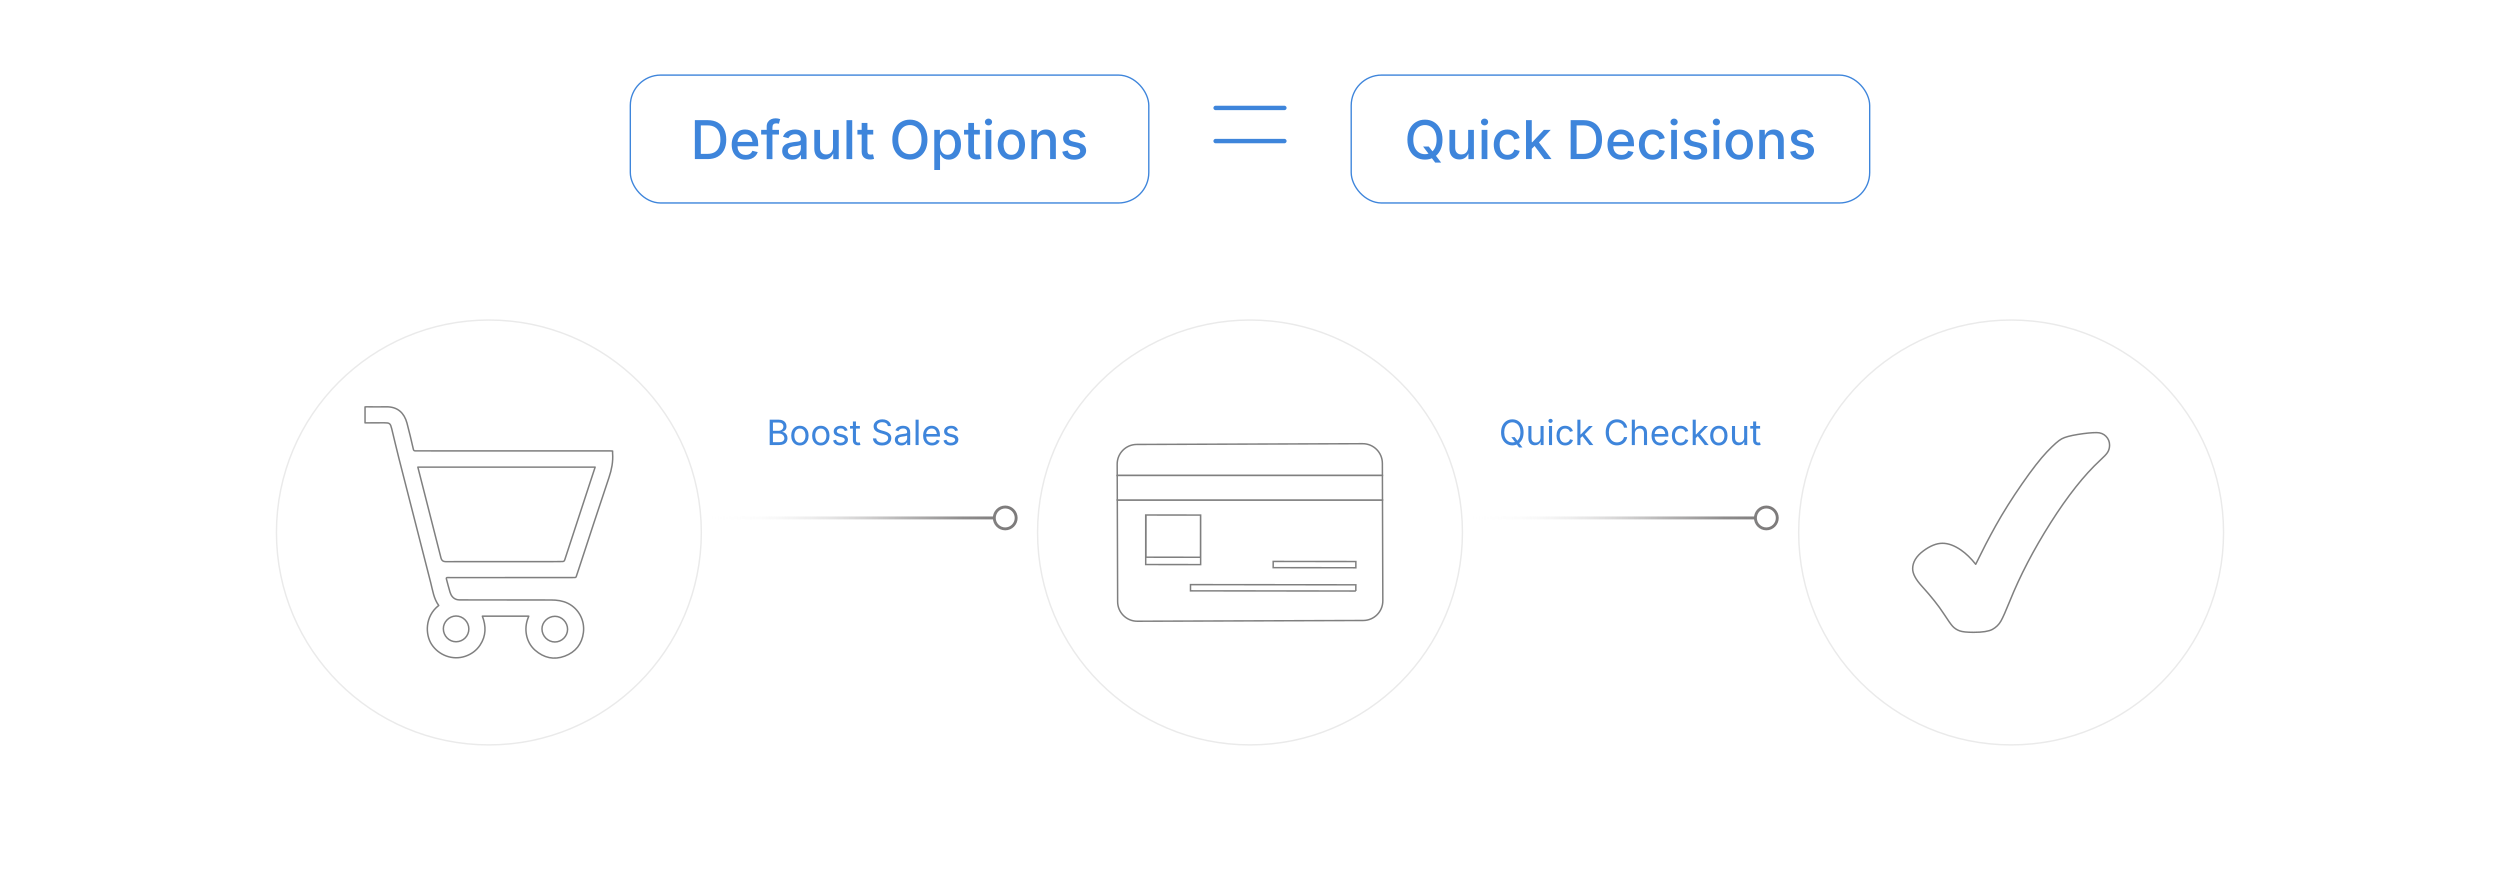 <?xml version="1.0" encoding="UTF-8"?><svg id="_02-Increases-Conversion-Rates" xmlns="http://www.w3.org/2000/svg" xmlns:xlink="http://www.w3.org/1999/xlink" viewBox="0 0 860 298.867"><defs><filter id="drop-shadow-1" filterUnits="userSpaceOnUse"><feOffset dx="0" dy="5"/><feGaussianBlur result="blur" stdDeviation="4"/><feFlood flood-color="#333" flood-opacity=".09"/><feComposite in2="blur" operator="in"/><feComposite in="SourceGraphic"/></filter><linearGradient id="linear-gradient" x1="240.824" y1="178.169" x2="346.302" y2="178.169" gradientUnits="userSpaceOnUse"><stop offset="0" stop-color="#fff" stop-opacity="0"/><stop offset=".197" stop-color="rgba(216,216,216,.295)" stop-opacity=".295"/><stop offset=".437" stop-color="rgba(177,175,175,.599)" stop-opacity=".599"/><stop offset=".658" stop-color="rgba(148,146,146,.819)" stop-opacity=".819"/><stop offset=".853" stop-color="rgba(131,129,129,.953)" stop-opacity=".953"/><stop offset="1" stop-color="#7d7b7b"/></linearGradient><linearGradient id="linear-gradient-2" x1="240.824" x2="346.302" xlink:href="#linear-gradient"/><linearGradient id="linear-gradient-3" x1="502.648" x2="608.126" xlink:href="#linear-gradient"/><linearGradient id="linear-gradient-4" x1="502.648" x2="608.126" xlink:href="#linear-gradient"/><filter id="drop-shadow-2" filterUnits="userSpaceOnUse"><feOffset dx="0" dy="5"/><feGaussianBlur result="blur-2" stdDeviation="4"/><feFlood flood-color="#333" flood-opacity=".09"/><feComposite in2="blur-2" operator="in"/><feComposite in="SourceGraphic"/></filter><filter id="drop-shadow-3" filterUnits="userSpaceOnUse"><feOffset dx="0" dy="5"/><feGaussianBlur result="blur-3" stdDeviation="4"/><feFlood flood-color="#333" flood-opacity=".09"/><feComposite in2="blur-3" operator="in"/><feComposite in="SourceGraphic"/></filter></defs><g filter="url(#drop-shadow-1)"><circle cx="168.176" cy="178.169" r="73.078" fill="#fff" stroke="#eaeaea" stroke-miterlimit="10" stroke-width=".503"/><path d="M210.733,150.153c0,.284-.016.529.002.771.216,2.886-.322,5.618-1.252,8.369-3.54,10.466-6.941,20.978-10.396,31.473-.275.835-.579,1.661-.835,2.502-.099.324-.27.41-.579.407-1.05-.008-2.101.006-3.151.006-13.027.005-26.055.01-39.082.014-.496 0-.993.004-1.489-.012-.364-.012-.484.125-.385.485.415,1.512.784,3.038,1.24,4.537.379,1.248,1.105,2.239,2.452,2.572.4.099.832.092,1.25.093,10.334.012,20.668.017,31.002.027,2.041.002,4.036.238,5.897,1.174,3.679,1.85,5.801,5.822,5.291,9.997-.491,4.02-2.739,6.767-6.432,8.148-3.718,1.39-7.155.6-10.177-2.028-3.196-2.779-3.919-7.457-2.41-11.153.063-.155.12-.313.219-.571h-15.962c1.305,3.414,1.327,6.772-.78,9.935-1.253,1.88-2.998,3.151-5.119,3.869-4.282,1.449-9.059-.296-11.55-4.086-2.195-3.34-2.394-9.648,2.441-13.403-1.708-2.3-2.06-5.103-2.747-7.767-3.689-14.295-7.332-28.601-10.972-42.908-.854-3.355-1.629-6.729-2.453-10.092-.461-1.882-.708-2.07-2.611-2.068-2.025.002-4.049.014-6.074.022-.149.001-.297 0-.498 0v-5.49c.22-.012.44-.034.659-.034,2.158.004,4.318.063,6.475.006,4.111-.109,6.345,2.126,7.289,5.581.811,2.969,1.483,5.976,2.185,8.974.103.438.254.599.708.598,5.195-.005,10.391.016,15.586.016,17.134 0,34.268-.005,51.402-.007.264-0.0.529.024.858.04ZM204.727,155.695h-60.989c.094.37.168.662.243.953,2.578,10.119,5.155,20.239,7.733,30.358q.307,1.203,1.573,1.203c12.321-.003,24.642-.005,36.963-.011,1.07-0,2.139-.037,3.209-.029.446.003.673-.148.82-.599,2.9-8.888,5.816-17.771,8.73-26.655.559-1.704,1.121-3.408,1.719-5.222ZM156.913,215.76c2.451-.027,4.388-1.995,4.369-4.439-.019-2.424-2.028-4.432-4.418-4.416-2.342.016-4.36,2.044-4.351,4.371.01,2.49,1.992,4.51,4.4,4.483ZM190.884,215.841c2.361.004,4.348-1.974,4.362-4.343.015-2.427-1.995-4.5-4.352-4.49-2.408.011-4.469,2.021-4.453,4.343.018,2.452,2.03,4.486,4.442,4.49Z" fill="none" stroke="#7f7f7f" stroke-linecap="round" stroke-linejoin="round" stroke-width=".517"/><circle cx="691.824" cy="178.169" r="73.078" fill="#fff" stroke="#eaeaea" stroke-miterlimit="10" stroke-width=".503"/><path d="M721.25,143.819c-1.702,0-3.863.208-6.424.621-2.663.431-4.497.927-5.604,1.52-1.105.591-2.773,2.067-5.101,4.511-2.251,2.368-5.139,6.082-8.58,11.044-3.429,4.943-6.455,9.754-8.993,14.298-2.273,4.069-4.593,8.536-6.908,13.301-1.624-2.058-3.331-3.709-5.089-4.916-2.235-1.533-4.37-2.309-6.351-2.309-2.022,0-4.233.883-6.573,2.628-2.436,1.817-3.672,3.883-3.672,6.136,0,1.696,1.054,3.679,3.222,6.064,3.16,3.463,5.707,6.676,7.573,9.555,1.388,2.139,2.343,3.491,2.917,4.125.647.718,1.471,1.26,2.451,1.617.941.339,2.503.505,4.777.505,3.121,0,5.247-.333,6.501-1.014,1.255-.687,2.244-1.66,2.943-2.896.632-1.116,1.621-3.342,3.022-6.803,3.484-8.681,8.22-17.768,14.077-27.004,5.841-9.21,11.564-16.432,17.002-21.457,1.334-1.212,2.146-2.074,2.556-2.715.462-.722.696-1.561.696-2.497,0-1.183-.415-2.207-1.233-3.045-.825-.843-1.904-1.27-3.209-1.27Z" fill="none" stroke="#7f7f7f" stroke-linecap="round" stroke-linejoin="round" stroke-width=".517"/><circle cx="430" cy="178.169" r="73.078" fill="#fff" stroke="#eaeaea" stroke-miterlimit="10" stroke-width=".503"/><rect x="390.498" y="154.445" width="82.705" height="47.649" fill="#fff" stroke="#7f7f7f" stroke-miterlimit="10" stroke-width=".517"/><rect x="449.685" y="173.026" width="1.907" height="25.321" transform="translate(264.467 636.126) rotate(-89.938)" fill="#fff" stroke="#7f7f7f" stroke-miterlimit="10" stroke-width=".517"/><rect x="395.053" y="168.721" width="17.039" height="18.896" transform="translate(224.953 581.543) rotate(-89.936)" fill="#fff" stroke="#7f7f7f" stroke-miterlimit="10" stroke-width=".517"/><rect x="437.018" y="167.481" width="1.906" height="50.64" transform="translate(244.697 630.563) rotate(-89.938)" fill="#fff" stroke="#7f7f7f" stroke-miterlimit="10" stroke-width=".517"/><path d="M384.351,166.999l.115,34.973c.012,3.73,3.048,6.746,6.779,6.734l77.711-.256c3.733-.011,6.746-3.047,6.733-6.778l-.113-34.673h-91.226ZM394.126,172.161l18.895.021-.002,17.039-18.897-.022.004-17.038ZM466.403,198.312l-56.875-.061.001-2.141,56.877.062-.003,2.141ZM466.413,190.307l-28.439-.031.002-2.142,28.439.031-.002,2.142Z" fill="#fff" stroke="#7f7f7f" stroke-miterlimit="10" stroke-width=".517"/><path d="M475.535,154.368c-.012-3.732-3.047-6.746-6.781-6.734l-77.71.256c-3.733.012-6.746,3.047-6.734,6.779l.013,3.896h91.226l-.014-4.197Z" fill="#fff" stroke="#7f7f7f" stroke-miterlimit="10" stroke-width=".517"/><polygon points="475.549 158.565 384.323 158.565 384.351 166.999 475.577 166.999 475.549 158.565" fill="#fff" stroke="#7f7f7f" stroke-miterlimit="10" stroke-width=".517"/></g><line x1="241.324" y1="178.169" x2="345.802" y2="178.169" fill="none" stroke="url(#linear-gradient)" stroke-linecap="round" stroke-linejoin="round"/><path d="M345.802,181.929c2.076,0,3.76-1.684,3.76-3.76s-1.684-3.76-3.76-3.76c-2.076,0-3.76,1.684-3.76,3.76s1.684,3.76,3.76,3.76Z" fill="#fff" stroke-width="0"/><path d="M345.802,182.429c-2.349,0-4.26-1.911-4.26-4.26s1.911-4.26,4.26-4.26c2.349,0,4.26,1.911,4.26,4.26s-1.911,4.26-4.26,4.26c-2.349,0,2.349,0,0,0ZM345.802,174.91c-1.798,0-3.26,1.462-3.26,3.26s1.462,3.26,3.26,3.26c1.798,0,3.26-1.462,3.26-3.26s-1.462-3.26-3.26-3.26c-1.798,0,1.798,0,0,0Z" fill="url(#linear-gradient-2)" stroke-width="0"/><line x1="503.148" y1="178.169" x2="607.626" y2="178.169" fill="none" stroke="url(#linear-gradient-3)" stroke-linecap="round" stroke-linejoin="round"/><circle cx="607.626" cy="178.169" r="3.76" fill="#fff" stroke-width="0"/><path d="M607.626,182.429c-2.349,0-4.26-1.911-4.26-4.26s1.911-4.26,4.26-4.26c2.349,0,4.26,1.911,4.26,4.26s-1.911,4.26-4.26,4.26c-2.349,0,2.349,0,0,0ZM607.626,174.91c-1.798,0-3.26,1.462-3.26,3.26s1.462,3.26,3.26,3.26,3.26-1.462,3.26-3.26-1.462-3.26-3.26-3.26,1.798,0,0,0Z" fill="url(#linear-gradient-4)" stroke-width="0"/><path d="M264.772,153.099v-8.73h3.094c.609,0,1.112.104,1.509.313s.691.488.885.838.29.737.29,1.163c0,.375-.066.685-.199.929s-.308.438-.524.583-.452.252-.706.322v.082c.273.016.546.109.817.281s.498.416.68.732.272.703.272,1.16c0,.438-.101.832-.302,1.184s-.517.63-.946.835-.988.308-1.676.308h-3.193ZM265.886,148.201h1.922c.312,0,.596-.062.85-.185s.455-.297.604-.521.223-.487.223-.788c0-.379-.132-.699-.396-.961s-.679-.393-1.245-.393h-1.957v2.848ZM265.886,152.115h2.051c.68,0,1.163-.131,1.45-.393s.431-.582.431-.961c0-.293-.074-.562-.223-.809s-.358-.443-.63-.592-.595-.223-.97-.223h-2.109v2.977Z" fill="#3e85db" stroke-width="0"/><path d="M275.161,153.24c-.594,0-1.114-.141-1.562-.422s-.796-.676-1.046-1.184-.375-1.098-.375-1.77c0-.684.125-1.28.375-1.79s.599-.905,1.046-1.187.968-.422,1.562-.422c.598,0,1.121.141,1.57.422s.799.677,1.049,1.187.375,1.106.375,1.79c0,.672-.125,1.262-.375,1.77s-.6.902-1.049,1.184-.973.422-1.57.422ZM275.161,152.297c.441,0,.805-.113,1.09-.34s.496-.524.633-.894.205-.769.205-1.198c0-.434-.068-.837-.205-1.21s-.348-.674-.633-.902-.648-.343-1.09-.343c-.438,0-.797.114-1.078.343s-.49.528-.627.899-.205.775-.205,1.213c0,.43.068.829.205,1.198s.346.667.627.894.641.34,1.078.34Z" fill="#3e85db" stroke-width="0"/><path d="M282.356,153.24c-.594,0-1.114-.141-1.562-.422s-.796-.676-1.046-1.184-.375-1.098-.375-1.77c0-.684.125-1.28.375-1.79s.599-.905,1.046-1.187.968-.422,1.562-.422c.598,0,1.121.141,1.57.422s.799.677,1.049,1.187.375,1.106.375,1.79c0,.672-.125,1.262-.375,1.77s-.6.902-1.049,1.184-.973.422-1.57.422ZM282.356,152.297c.441,0,.805-.113,1.09-.34s.496-.524.633-.894.205-.769.205-1.198c0-.434-.068-.837-.205-1.21s-.348-.674-.633-.902-.648-.343-1.09-.343c-.438,0-.797.114-1.078.343s-.49.528-.627.899-.205.775-.205,1.213c0,.43.068.829.205,1.198s.346.667.627.894.641.34,1.078.34Z" fill="#3e85db" stroke-width="0"/><path d="M289.112,153.24c-.449,0-.849-.065-1.198-.196s-.638-.325-.864-.583-.379-.574-.457-.949l1.002-.24c.094.359.271.623.53.791s.585.252.976.252c.457,0,.821-.098,1.093-.293s.407-.428.407-.697c0-.227-.079-.415-.237-.565s-.399-.263-.724-.337l-1.09-.258c-.594-.141-1.035-.358-1.324-.653s-.434-.673-.434-1.134c0-.375.105-.706.316-.993s.499-.512.864-.674.78-.243,1.245-.243c.449,0,.831.067,1.146.202s.57.32.768.557.345.509.442.817l-.955.246c-.09-.234-.239-.447-.448-.639s-.524-.287-.946-.287c-.391,0-.716.09-.976.27s-.39.406-.39.68c0,.242.088.437.264.583s.455.265.838.354l.99.234c.594.141,1.033.358,1.318.653s.428.667.428,1.116c0,.383-.108.724-.325,1.022s-.52.534-.908.706-.839.258-1.351.258Z" fill="#3e85db" stroke-width="0"/><path d="M295.798,146.548v.902h-3.387v-.902h3.387ZM293.396,144.99h1.055v6.41c0,.293.06.507.179.642s.317.202.595.202c.066,0,.151-.008.255-.023s.198-.031.284-.047l.217.891c-.109.039-.233.068-.372.088s-.276.029-.413.029c-.566,0-1.008-.149-1.324-.448s-.475-.716-.475-1.251v-6.492Z" fill="#3e85db" stroke-width="0"/><path d="M303.444,153.252c-.629,0-1.175-.102-1.638-.305s-.825-.487-1.087-.853-.41-.792-.445-1.28h1.143c.031.328.143.599.334.812s.437.371.735.475.618.155.958.155c.395,0,.749-.064,1.063-.193s.563-.311.747-.545.275-.506.275-.814c0-.281-.079-.51-.237-.686s-.368-.32-.63-.434-.549-.213-.861-.299l-1.055-.299c-.703-.199-1.25-.484-1.641-.855s-.586-.846-.586-1.424c0-.492.133-.923.398-1.292s.625-.655,1.078-.858.961-.305,1.523-.305c.574,0,1.082.102,1.523.305s.79.479,1.046.829.392.745.407,1.187h-1.09c-.051-.426-.254-.755-.609-.987s-.793-.349-1.312-.349c-.375,0-.704.062-.987.185s-.503.291-.659.504-.234.456-.234.729c0,.305.095.55.284.735s.414.33.674.434.495.185.706.243l.873.24c.234.062.493.148.776.258s.554.255.812.437.47.412.636.691.249.622.249,1.028c0,.477-.124.906-.372,1.289s-.608.686-1.081.908-1.045.334-1.717.334Z" fill="#3e85db" stroke-width="0"/><path d="M310.054,153.252c-.414,0-.79-.078-1.128-.234s-.606-.385-.806-.686-.299-.666-.299-1.096c0-.375.074-.68.223-.914s.347-.419.595-.554.522-.235.823-.302.604-.119.908-.158c.391-.051.709-.09.955-.117s.429-.074.548-.141.179-.18.179-.34v-.035c0-.273-.051-.505-.152-.694s-.254-.335-.457-.437-.457-.152-.762-.152c-.312,0-.58.049-.803.146s-.403.22-.542.366-.243.296-.313.448l-1.014-.334c.168-.398.395-.71.68-.935s.6-.384.943-.478.684-.141,1.02-.141c.219,0,.468.026.747.079s.549.157.809.313.475.388.645.694.255.716.255,1.228v4.318h-1.037v-.891h-.07c-.074.152-.193.31-.357.472s-.377.298-.639.407-.578.164-.949.164ZM310.235,152.32c.391,0,.721-.076.99-.229s.475-.351.615-.595.211-.499.211-.765v-.908c-.043.051-.137.097-.281.138s-.31.077-.495.108-.365.058-.539.079-.312.038-.413.05c-.254.031-.491.085-.712.161s-.397.188-.53.334-.199.345-.199.595c0,.227.059.416.176.568s.277.268.48.346.436.117.697.117Z" fill="#3e85db" stroke-width="0"/><path d="M316.013,144.369v8.73h-1.055v-8.73h1.055Z" fill="#3e85db" stroke-width="0"/><path d="M320.618,153.24c-.633,0-1.179-.141-1.638-.422s-.812-.674-1.061-1.178-.372-1.092-.372-1.764.121-1.264.363-1.775.585-.912,1.028-1.201.962-.434,1.556-.434c.348,0,.69.058,1.028.173s.645.301.92.557.495.593.659,1.011.246.93.246,1.535v.439h-5.086v-.891h4.518l-.492.328c0-.43-.067-.812-.202-1.146s-.335-.596-.601-.785-.596-.284-.99-.284-.732.097-1.014.29-.496.445-.645.756-.223.644-.223.999v.592c0,.484.084.896.252,1.233s.403.594.706.768.653.261,1.052.261c.258,0,.492-.037.703-.111s.393-.187.545-.337.27-.337.352-.56l1.02.281c-.102.328-.273.617-.516.867s-.542.445-.899.586-.761.211-1.21.211Z" fill="#3e85db" stroke-width="0"/><path d="M327.087,153.24c-.449,0-.849-.065-1.198-.196s-.638-.325-.864-.583-.379-.574-.457-.949l1.002-.24c.094.359.271.623.53.791s.585.252.976.252c.457,0,.821-.098,1.093-.293s.407-.428.407-.697c0-.227-.079-.415-.237-.565s-.399-.263-.724-.337l-1.09-.258c-.594-.141-1.035-.358-1.324-.653s-.434-.673-.434-1.134c0-.375.105-.706.316-.993s.499-.512.864-.674.78-.243,1.245-.243c.449,0,.831.067,1.146.202s.57.32.768.557.345.509.442.817l-.955.246c-.09-.234-.239-.447-.448-.639s-.524-.287-.946-.287c-.391,0-.716.09-.976.27s-.39.406-.39.68c0,.242.088.437.264.583s.455.265.838.354l.99.234c.594.141,1.033.358,1.318.653s.428.667.428,1.116c0,.383-.108.724-.325,1.022s-.52.534-.908.706-.839.258-1.351.258Z" fill="#3e85db" stroke-width="0"/><path d="M520.248,153.216c-.746,0-1.411-.181-1.995-.542s-1.044-.877-1.38-1.547-.504-1.466-.504-2.388c0-.926.168-1.724.504-2.394s.796-1.187,1.38-1.55,1.249-.545,1.995-.545,1.41.182,1.992.545,1.04.88,1.374,1.55.501,1.468.501,2.394c0,.922-.167,1.718-.501,2.388s-.792,1.186-1.374,1.547-1.246.542-1.992.542ZM520.248,152.185c.52,0,.989-.132,1.409-.396s.754-.652,1.002-1.166.372-1.142.372-1.884c0-.75-.124-1.382-.372-1.896s-.582-.902-1.002-1.166-.89-.396-1.409-.396c-.523,0-.996.133-1.418.398s-.757.655-1.005,1.169-.372,1.144-.372,1.89c0,.742.124,1.369.372,1.881s.583.9,1.005,1.166.895.398,1.418.398ZM519.885,150.369h1.16l.973,1.277.246.34,1.453,1.934h-1.16l-.949-1.277-.246-.328-1.477-1.945Z" fill="#3e85db" stroke-width="0"/><path d="M527.977,153.181c-.441,0-.829-.091-1.163-.272s-.594-.456-.779-.823-.278-.826-.278-1.377v-4.16h1.055v4.072c0,.504.133.898.398,1.184s.627.428,1.084.428c.312,0,.593-.068.841-.205s.444-.337.589-.601.217-.581.217-.952v-3.926h1.061v6.551h-1.02v-1.588h.141c-.203.613-.491,1.045-.864,1.295s-.8.375-1.28.375Z" fill="#3e85db" stroke-width="0"/><path d="M533.385,145.476c-.199,0-.371-.068-.516-.205s-.217-.301-.217-.492c0-.195.072-.36.217-.495s.316-.202.516-.202c.203,0,.377.067.521.202s.217.3.217.495c0,.191-.072.355-.217.492s-.318.205-.521.205ZM532.852,153.099v-6.551h1.055v6.551h-1.055Z" fill="#3e85db" stroke-width="0"/><path d="M538.424,153.24c-.594,0-1.114-.141-1.562-.422s-.796-.676-1.046-1.184-.375-1.098-.375-1.77c0-.684.125-1.28.375-1.79s.599-.905,1.046-1.187.968-.422,1.562-.422c.316,0,.615.041.896.123s.538.2.771.354.433.344.601.568.297.479.387.765l-1.014.287c-.047-.168-.119-.322-.217-.463s-.216-.263-.354-.366-.298-.184-.478-.24-.377-.085-.592-.085c-.438,0-.797.114-1.078.343s-.49.528-.627.899-.205.775-.205,1.213c0,.43.068.829.205,1.198s.346.667.627.894.641.34,1.078.34c.219,0,.42-.029.604-.088s.347-.142.489-.249.263-.235.36-.384.17-.311.217-.486l1.008.287c-.086.293-.214.554-.384.782s-.372.424-.606.586-.494.285-.779.369-.588.126-.908.126Z" fill="#3e85db" stroke-width="0"/><path d="M542.613,153.099v-8.73h1.055v8.73h-1.055ZM543.604,150.744v-1.307h.193l2.801-2.889h1.307l-3.029,3.111h-.117l-1.154,1.084ZM546.756,153.099l-2.508-3.205.75-.744,3.111,3.949h-1.354Z" fill="#3e85db" stroke-width="0"/><path d="M556.236,153.216c-.746,0-1.411-.181-1.995-.542s-1.043-.877-1.377-1.547-.501-1.466-.501-2.388c0-.926.167-1.724.501-2.394s.793-1.187,1.377-1.55,1.249-.545,1.995-.545c.441,0,.858.064,1.251.193s.745.317,1.058.565.573.549.782.902.353.755.431,1.204h-1.113c-.062-.301-.169-.564-.319-.791s-.334-.418-.551-.574-.456-.273-.718-.352-.535-.117-.82-.117c-.523,0-.996.133-1.418.398s-.756.655-1.002,1.169-.369,1.144-.369,1.89c0,.742.124,1.37.372,1.884s.583.902,1.005,1.166.893.396,1.412.396c.285,0,.559-.04.82-.12s.501-.197.718-.352.4-.346.551-.574.257-.491.319-.788h1.113c-.074.445-.216.844-.425,1.195s-.47.652-.782.902-.665.44-1.058.571-.812.196-1.257.196Z" fill="#3e85db" stroke-width="0"/><path d="M562.395,149.173v3.926h-1.055v-8.73h1.055v3.768h-.182c.199-.605.483-1.035.853-1.289s.802-.381,1.298-.381c.441,0,.829.091,1.163.272s.594.455.779.82.278.825.278,1.38v4.16h-1.061v-4.072c0-.504-.132-.898-.396-1.184s-.624-.428-1.081-.428c-.312,0-.594.068-.844.205s-.447.336-.592.598-.217.58-.217.955Z" fill="#3e85db" stroke-width="0"/><path d="M571.189,153.24c-.633,0-1.179-.141-1.638-.422s-.812-.674-1.061-1.178-.372-1.092-.372-1.764.121-1.264.363-1.775.585-.912,1.028-1.201.962-.434,1.556-.434c.348,0,.69.058,1.028.173s.645.301.92.557.495.593.659,1.011.246.93.246,1.535v.439h-5.086v-.891h4.518l-.492.328c0-.43-.067-.812-.202-1.146s-.335-.596-.601-.785-.596-.284-.99-.284-.732.097-1.014.29-.496.445-.645.756-.223.644-.223.999v.592c0,.484.084.896.252,1.233s.403.594.706.768.653.261,1.052.261c.258,0,.492-.037.703-.111s.393-.187.545-.337.27-.337.352-.56l1.02.281c-.102.328-.273.617-.516.867s-.542.445-.899.586-.761.211-1.21.211Z" fill="#3e85db" stroke-width="0"/><path d="M578.098,153.24c-.594,0-1.114-.141-1.562-.422s-.796-.676-1.046-1.184-.375-1.098-.375-1.77c0-.684.125-1.28.375-1.79s.599-.905,1.046-1.187.968-.422,1.562-.422c.316,0,.615.041.896.123s.538.2.771.354.433.344.601.568.297.479.387.765l-1.014.287c-.047-.168-.119-.322-.217-.463s-.216-.263-.354-.366-.298-.184-.478-.24-.377-.085-.592-.085c-.438,0-.797.114-1.078.343s-.49.528-.627.899-.205.775-.205,1.213c0,.43.068.829.205,1.198s.346.667.627.894.641.34,1.078.34c.219,0,.42-.029.604-.088s.347-.142.489-.249.263-.235.36-.384.17-.311.217-.486l1.008.287c-.086.293-.214.554-.384.782s-.372.424-.606.586-.494.285-.779.369-.588.126-.908.126Z" fill="#3e85db" stroke-width="0"/><path d="M582.287,153.099v-8.73h1.055v8.73h-1.055ZM583.277,150.744v-1.307h.193l2.801-2.889h1.307l-3.029,3.111h-.117l-1.154,1.084ZM586.43,153.099l-2.508-3.205.75-.744,3.111,3.949h-1.354Z" fill="#3e85db" stroke-width="0"/><path d="M591.27,153.24c-.594,0-1.114-.141-1.562-.422s-.796-.676-1.046-1.184-.375-1.098-.375-1.77c0-.684.125-1.28.375-1.79s.599-.905,1.046-1.187.968-.422,1.562-.422c.598,0,1.121.141,1.57.422s.799.677,1.049,1.187.375,1.106.375,1.79c0,.672-.125,1.262-.375,1.77s-.6.902-1.049,1.184-.973.422-1.57.422ZM591.27,152.297c.441,0,.805-.113,1.09-.34s.496-.524.633-.894.205-.769.205-1.198c0-.434-.068-.837-.205-1.21s-.348-.674-.633-.902-.648-.343-1.09-.343c-.438,0-.797.114-1.078.343s-.49.528-.627.899-.205.775-.205,1.213c0,.43.068.829.205,1.198s.346.667.627.894.641.34,1.078.34Z" fill="#3e85db" stroke-width="0"/><path d="M598.02,153.181c-.441,0-.829-.091-1.163-.272s-.594-.456-.779-.823-.278-.826-.278-1.377v-4.16h1.055v4.072c0,.504.133.898.398,1.184s.627.428,1.084.428c.312,0,.593-.068.841-.205s.444-.337.589-.601.217-.581.217-.952v-3.926h1.061v6.551h-1.02v-1.588h.141c-.203.613-.491,1.045-.864,1.295s-.8.375-1.28.375Z" fill="#3e85db" stroke-width="0"/><path d="M605.473,146.548v.902h-3.387v-.902h3.387ZM603.07,144.99h1.055v6.41c0,.293.06.507.179.642s.317.202.595.202c.066,0,.151-.008.255-.023s.198-.031.284-.047l.217.891c-.109.039-.233.068-.372.088s-.276.029-.413.029c-.566,0-1.008-.149-1.324-.448s-.475-.716-.475-1.251v-6.492Z" fill="#3e85db" stroke-width="0"/><g filter="url(#drop-shadow-2)"><rect x="216.829" y="20.832" width="178.355" height="43.994" rx="10.458" ry="10.458" fill="#fff" stroke="#3e85db" stroke-miterlimit="10" stroke-width=".473"/><path d="M241.084,36.333v13.396h-2.05v-13.396h2.05ZM243.386,49.729h-3.309v-1.798h3.201c1.013,0,1.855-.188,2.526-.566.671-.377,1.175-.933,1.511-1.667.335-.734.503-1.629.503-2.684,0-1.049-.167-1.936-.499-2.661s-.827-1.277-1.483-1.654-1.473-.566-2.45-.566h-3.38v-1.798h3.515c1.319,0,2.449.267,3.39.8.941.534,1.664,1.299,2.167,2.297.503.998.755,2.192.755,3.583,0,1.397-.253,2.596-.759,3.597-.507,1.001-1.241,1.771-2.203,2.311-.962.54-2.123.809-3.484.809Z" fill="#3e85db" stroke-width="0"/><path d="M256.504,49.936c-.989,0-1.843-.213-2.562-.639-.719-.425-1.272-1.025-1.659-1.798-.386-.773-.58-1.682-.58-2.725,0-1.031.19-1.939.571-2.724.38-.785.918-1.398,1.614-1.838.695-.441,1.511-.661,2.445-.661.576,0,1.13.095,1.664.283.533.189,1.013.484,1.438.886s.763.921,1.012,1.56c.249.638.373,1.413.373,2.324v.702h-8.011v-1.475h6.995l-.926.485c0-.617-.096-1.161-.288-1.632-.192-.47-.475-.837-.85-1.101s-.844-.396-1.407-.396c-.557,0-1.034.135-1.429.405s-.697.625-.904,1.065c-.207.44-.31.921-.31,1.443v1.007c0,.689.118,1.272.355,1.749s.568.836.994,1.079c.425.243.92.364,1.483.364.372,0,.707-.052,1.007-.157s.559-.264.778-.477c.219-.212.385-.475.499-.787l1.861.44c-.162.516-.433.971-.814,1.367-.38.396-.854.703-1.42.921s-1.209.329-1.929.329Z" fill="#3e85db" stroke-width="0"/><path d="M267.967,39.677v1.609h-6.132v-1.609h6.132ZM263.742,49.729v-11.203c0-.623.139-1.145.418-1.564.279-.419.646-.734,1.102-.944.455-.21.947-.315,1.474-.315.402,0,.745.033,1.03.099s.493.123.625.171l-.459,1.6c-.096-.03-.214-.061-.355-.094-.141-.033-.316-.049-.526-.049-.468,0-.806.117-1.016.351s-.314.572-.314,1.016v10.933h-1.978Z" fill="#3e85db" stroke-width="0"/><path d="M272.472,49.954c-.636,0-1.211-.118-1.727-.355s-.923-.583-1.223-1.039c-.3-.455-.45-1.013-.45-1.672,0-.569.109-1.037.328-1.402s.516-.656.89-.872.792-.377,1.25-.485.924-.189,1.398-.243c.593-.072,1.076-.13,1.448-.175.372-.045.646-.12.822-.225s.266-.274.266-.508v-.054c0-.377-.072-.695-.216-.953-.144-.257-.358-.457-.643-.598s-.64-.211-1.065-.211c-.438,0-.813.067-1.128.202-.314.135-.569.308-.764.517-.195.21-.34.429-.436.656l-1.861-.485c.228-.599.554-1.082.98-1.447.425-.366.914-.632,1.465-.8.551-.168,1.121-.252,1.708-.252.408,0,.839.048,1.295.144s.884.27,1.286.521c.401.251.729.605.98,1.061.252.456.377,1.049.377,1.78v6.671h-1.915v-1.375h-.099c-.132.258-.327.509-.584.755-.258.246-.583.448-.976.607s-.862.238-1.407.238ZM272.913,48.362c.54,0,1.001-.104,1.384-.314.384-.21.677-.489.881-.836.204-.347.306-.716.306-1.106v-1.286c-.072.072-.208.137-.409.193-.201.057-.43.108-.688.153-.258.045-.507.083-.747.112-.24.03-.438.054-.593.072-.372.048-.712.129-1.021.243s-.555.276-.737.485c-.183.21-.274.489-.274.836,0,.317.082.584.247.8.165.216.388.378.67.486s.608.162.98.162Z" fill="#3e85db" stroke-width="0"/><path d="M283.54,49.855c-.684,0-1.283-.144-1.798-.432s-.916-.713-1.2-1.277c-.285-.563-.427-1.259-.427-2.086v-6.383h1.978v6.141c0,.726.19,1.292.571,1.699.381.408.897.611,1.551.611.449,0,.85-.097,1.2-.292s.628-.479.832-.854.306-.826.306-1.353v-5.952h1.979v10.052h-1.889l-.009-2.463h.188c-.293.911-.722,1.57-1.286,1.978s-1.229.611-1.996.611Z" fill="#3e85db" stroke-width="0"/><path d="M293.168,36.333v13.396h-1.978v-13.396h1.978Z" fill="#3e85db" stroke-width="0"/><path d="M300.397,39.677v1.609h-5.448v-1.609h5.448ZM296.415,37.286h1.978v9.728c0,.402.086.697.257.886s.45.283.84.283c.103,0,.237-.012.405-.036s.312-.048.432-.072l.351,1.583c-.21.072-.435.124-.675.157-.239.033-.477.049-.71.049-.911,0-1.618-.235-2.122-.706-.503-.471-.755-1.131-.755-1.982v-9.89Z" fill="#3e85db" stroke-width="0"/><path d="M313.011,49.909c-1.156,0-2.192-.274-3.105-.823-.915-.548-1.634-1.336-2.158-2.364s-.787-2.255-.787-3.682c0-1.433.263-2.663.787-3.691s1.243-1.817,2.158-2.369c.913-.551,1.949-.827,3.105-.827,1.157,0,2.189.276,3.098.827.908.552,1.624,1.341,2.148,2.369s.787,2.258.787,3.691c0,1.426-.263,2.654-.787,3.682s-1.24,1.816-2.148,2.364c-.908.549-1.94.823-3.098.823ZM313.011,48.039c.762,0,1.443-.19,2.046-.571.603-.38,1.079-.944,1.43-1.69.351-.746.525-1.659.525-2.737,0-1.091-.175-2.01-.525-2.756s-.827-1.31-1.43-1.69c-.603-.38-1.284-.571-2.046-.571-.767,0-1.453.192-2.059.575-.605.384-1.083.949-1.434,1.695-.351.747-.526,1.662-.526,2.747,0,1.079.176,1.99.526,2.733s.828,1.307,1.434,1.69,1.292.575,2.059.575Z" fill="#3e85db" stroke-width="0"/><path d="M321.391,53.487v-13.81h1.924v1.636h.162c.119-.209.286-.453.498-.728.213-.276.51-.517.891-.724.381-.207.886-.31,1.515-.31.804,0,1.521.204,2.153.611.633.408,1.132.998,1.497,1.771.365.773.549,1.705.549,2.796,0,1.079-.18,2.007-.54,2.783-.359.776-.855,1.373-1.487,1.789-.633.417-1.356.625-2.172.625-.605,0-1.102-.104-1.487-.31-.387-.207-.689-.448-.908-.724-.219-.276-.389-.521-.508-.737h-.108v5.332h-1.978ZM325.94,48.246c.575,0,1.058-.156,1.447-.468.39-.312.683-.734.877-1.268.194-.533.292-1.133.292-1.798,0-.659-.098-1.251-.292-1.775s-.485-.939-.872-1.245-.871-.459-1.452-.459c-.563,0-1.04.146-1.43.437-.39.291-.683.695-.881,1.213-.198.519-.297,1.128-.297,1.83,0,.696.101,1.309.302,1.839.2.53.495.945.885,1.245s.863.45,1.421.45Z" fill="#3e85db" stroke-width="0"/><path d="M337.071,39.677v1.609h-5.448v-1.609h5.448ZM333.088,37.286h1.978v9.728c0,.402.086.697.257.886s.45.283.84.283c.103,0,.237-.012.405-.036s.312-.048.432-.072l.351,1.583c-.21.072-.435.124-.675.157-.239.033-.477.049-.71.049-.911,0-1.618-.235-2.122-.706-.503-.471-.755-1.131-.755-1.982v-9.89Z" fill="#3e85db" stroke-width="0"/><path d="M340.039,38.14c-.342,0-.635-.115-.877-.346-.243-.23-.364-.505-.364-.822,0-.33.121-.608.364-.836.242-.228.535-.342.877-.342.341,0,.635.114.881.342.245.228.368.507.368.836,0,.323-.123.599-.368.827-.246.228-.54.341-.881.341ZM339.041,49.729v-10.052h1.978v10.052h-1.978Z" fill="#3e85db" stroke-width="0"/><path d="M347.905,49.936c-.941,0-1.764-.216-2.469-.647-.704-.432-1.251-1.037-1.641-1.816-.39-.779-.584-1.684-.584-2.715,0-1.042.194-1.955.584-2.737s.937-1.389,1.641-1.821c.705-.432,1.527-.647,2.469-.647.946,0,1.772.216,2.477.647s1.251,1.039,1.641,1.821.585,1.695.585,2.737c0,1.031-.195,1.937-.585,2.715-.39.779-.937,1.385-1.641,1.816s-1.53.647-2.477.647ZM347.905,48.264c.611,0,1.116-.161,1.515-.481.398-.321.695-.747.89-1.277.195-.531.293-1.113.293-1.749,0-.641-.098-1.23-.293-1.767-.194-.536-.491-.965-.89-1.286-.398-.32-.903-.481-1.515-.481-.605,0-1.106.161-1.502.481-.396.321-.69.748-.886,1.281-.194.534-.292,1.124-.292,1.771,0,.636.098,1.218.292,1.749.195.53.49.956.886,1.277.396.32.896.481,1.502.481Z" fill="#3e85db" stroke-width="0"/><path d="M356.779,43.777v5.952h-1.978v-10.052h1.888l.018,2.463h-.206c.293-.899.719-1.555,1.276-1.969s1.231-.621,2.022-.621c.684,0,1.28.144,1.79.432.509.288.907.712,1.195,1.272.288.56.432,1.257.432,2.09v6.383h-1.978v-6.141c0-.725-.189-1.292-.566-1.699-.378-.408-.896-.611-1.556-.611-.444,0-.843.097-1.196.292s-.632.478-.836.85-.306.824-.306,1.357Z" fill="#3e85db" stroke-width="0"/><path d="M369.483,49.936c-.725,0-1.371-.105-1.938-.315s-1.03-.52-1.394-.931c-.362-.41-.604-.913-.724-1.506l1.861-.387c.138.521.396.908.773,1.16.377.251.856.377,1.438.377.635,0,1.142-.133,1.52-.4.377-.267.566-.586.566-.958,0-.324-.115-.59-.347-.8-.23-.21-.586-.366-1.065-.468l-1.689-.386c-.936-.21-1.631-.545-2.086-1.007-.456-.461-.684-1.052-.684-1.771,0-.6.168-1.124.503-1.574.336-.449.795-.798,1.376-1.047.581-.249,1.253-.373,2.014-.373.726,0,1.346.105,1.861.315.516.209.934.503,1.254.881.321.378.55.815.688,1.312l-1.771.387c-.126-.354-.345-.664-.656-.931-.312-.267-.765-.4-1.357-.4-.546,0-1.001.123-1.367.369-.365.246-.548.558-.548.935,0,.336.121.607.364.813.242.207.64.374,1.19.499l1.619.36c.929.21,1.618.54,2.067.989.45.45.675,1.025.675,1.727,0,.611-.176,1.152-.526,1.623-.351.471-.836.839-1.456,1.106-.621.267-1.342.4-2.163.4Z" fill="#3e85db" stroke-width="0"/></g><g filter="url(#drop-shadow-3)"><rect x="464.815" y="20.832" width="178.355" height="43.994" rx="10.458" ry="10.458" fill="#fff" stroke="#3e85db" stroke-miterlimit="10" stroke-width=".473"/><path d="M490.19,49.909c-1.157,0-2.192-.274-3.106-.823-.914-.548-1.634-1.336-2.158-2.364s-.786-2.255-.786-3.682c0-1.433.262-2.663.786-3.691s1.244-1.817,2.158-2.369c.914-.551,1.949-.827,3.106-.827,1.156,0,2.188.276,3.097.827.908.552,1.625,1.341,2.149,2.369s.786,2.258.786,3.691c0,1.426-.262,2.654-.786,3.682s-1.241,1.816-2.149,2.364c-.908.549-1.94.823-3.097.823ZM490.19,48.039c.761,0,1.442-.19,2.045-.571.603-.38,1.079-.944,1.43-1.69.351-.746.526-1.659.526-2.737,0-1.091-.176-2.01-.526-2.756s-.827-1.31-1.43-1.69c-.603-.38-1.284-.571-2.045-.571-.768,0-1.454.192-2.06.575-.605.384-1.083.949-1.434,1.695-.351.747-.526,1.662-.526,2.747,0,1.079.176,1.99.526,2.733s.828,1.307,1.434,1.69,1.292.575,2.06.575ZM489.534,45.404h1.969l1.411,1.834.621.782,2.229,2.922h-2.041l-1.483-1.942-.495-.692-2.211-2.904Z" fill="#3e85db" stroke-width="0"/><path d="M502.031,49.855c-.684,0-1.283-.144-1.799-.432s-.915-.713-1.2-1.277c-.284-.563-.427-1.259-.427-2.086v-6.383h1.978v6.141c0,.726.19,1.292.571,1.699.381.408.897.611,1.551.611.449,0,.85-.097,1.2-.292s.628-.479.832-.854c.203-.375.306-.826.306-1.353v-5.952h1.978v10.052h-1.888l-.009-2.463h.188c-.294.911-.723,1.57-1.286,1.978s-1.229.611-1.995.611Z" fill="#3e85db" stroke-width="0"/><path d="M510.681,38.14c-.342,0-.634-.115-.877-.346-.242-.23-.364-.505-.364-.822,0-.33.122-.608.364-.836.243-.228.535-.342.877-.342s.635.114.881.342c.246.228.368.507.368.836,0,.323-.122.599-.368.827-.246.228-.539.341-.881.341ZM509.683,49.729v-10.052h1.978v10.052h-1.978Z" fill="#3e85db" stroke-width="0"/><path d="M518.547,49.936c-.946,0-1.771-.216-2.472-.647s-1.247-1.037-1.637-1.816c-.39-.779-.584-1.684-.584-2.715,0-1.042.194-1.955.584-2.737s.936-1.389,1.637-1.821,1.525-.647,2.472-.647c.521,0,1.011.067,1.466.202.455.135.868.33,1.236.584.369.255.681.566.936.935.254.369.444.784.57,1.246l-1.879.449c-.066-.257-.168-.493-.306-.706s-.305-.397-.499-.553c-.195-.156-.42-.275-.675-.359-.254-.084-.534-.126-.84-.126-.605,0-1.107.161-1.506.481-.399.321-.696.748-.891,1.281-.194.534-.292,1.124-.292,1.771,0,.642.098,1.228.292,1.758.194.531.491.955.891,1.272.398.318.9.477,1.506.477.312,0,.596-.043.854-.13s.488-.21.692-.369.375-.351.513-.576c.138-.225.236-.472.297-.742l1.87.45c-.12.474-.309.897-.566,1.272-.258.375-.571.694-.939.958-.369.264-.784.465-1.245.603-.462.138-.957.207-1.484.207Z" fill="#3e85db" stroke-width="0"/><path d="M524.948,49.729v-13.396h1.979v13.396h-1.979ZM526.773,46.339v-2.418h.333l3.965-4.244h2.374l-4.541,4.864h-.332l-1.799,1.798ZM531.278,49.729l-3.569-4.747,1.366-1.403,4.648,6.15h-2.445Z" fill="#3e85db" stroke-width="0"/><path d="M542.354,36.333v13.396h-2.05v-13.396h2.05ZM544.656,49.729h-3.309v-1.798h3.201c1.013,0,1.854-.188,2.526-.566.671-.377,1.175-.933,1.51-1.667.336-.734.504-1.629.504-2.684,0-1.049-.166-1.936-.499-2.661s-.827-1.277-1.483-1.654-1.474-.566-2.45-.566h-3.381v-1.798h3.516c1.318,0,2.448.267,3.39.8.941.534,1.663,1.299,2.167,2.297.503.998.755,2.192.755,3.583,0,1.397-.253,2.596-.76,3.597-.506,1.001-1.24,1.771-2.202,2.311s-2.124.809-3.484.809Z" fill="#3e85db" stroke-width="0"/><path d="M557.773,49.936c-.989,0-1.843-.213-2.562-.639-.719-.425-1.271-1.025-1.658-1.798-.387-.773-.58-1.682-.58-2.725,0-1.031.19-1.939.57-2.724.381-.785.919-1.398,1.614-1.838.695-.441,1.511-.661,2.445-.661.575,0,1.13.095,1.663.283.534.189,1.014.484,1.439.886.425.401.763.921,1.011,1.56.249.638.373,1.413.373,2.324v.702h-8.011v-1.475h6.995l-.926.485c0-.617-.097-1.161-.288-1.632-.191-.47-.475-.837-.85-1.101s-.844-.396-1.407-.396c-.558,0-1.034.135-1.43.405s-.696.625-.903,1.065-.311.921-.311,1.443v1.007c0,.689.119,1.272.355,1.749.237.477.568.836.993,1.079.426.243.921.364,1.484.364.371,0,.707-.052,1.007-.157s.559-.264.777-.477c.219-.212.385-.475.499-.787l1.861.44c-.162.516-.434.971-.813,1.367-.381.396-.854.703-1.421.921s-1.209.329-1.929.329Z" fill="#3e85db" stroke-width="0"/><path d="M568.482,49.936c-.947,0-1.771-.216-2.473-.647s-1.247-1.037-1.637-1.816c-.39-.779-.584-1.684-.584-2.715,0-1.042.194-1.955.584-2.737s.936-1.389,1.637-1.821,1.525-.647,2.473-.647c.521,0,1.01.067,1.465.202.456.135.868.33,1.236.584.369.255.681.566.936.935s.445.784.57,1.246l-1.879.449c-.065-.257-.168-.493-.306-.706s-.304-.397-.499-.553c-.194-.156-.419-.275-.674-.359s-.535-.126-.841-.126c-.605,0-1.107.161-1.506.481-.398.321-.695.748-.891,1.281-.194.534-.292,1.124-.292,1.771,0,.642.098,1.228.292,1.758.195.531.492.955.891,1.272s.9.477,1.506.477c.312,0,.597-.043.854-.13.257-.087.488-.21.691-.369.204-.159.375-.351.513-.576.138-.225.237-.472.297-.742l1.87.45c-.12.474-.309.897-.566,1.272-.258.375-.571.694-.939.958-.369.264-.784.465-1.245.603-.462.138-.956.207-1.483.207Z" fill="#3e85db" stroke-width="0"/><path d="M575.882,38.14c-.342,0-.635-.115-.877-.346-.243-.23-.364-.505-.364-.822,0-.33.121-.608.364-.836.242-.228.535-.342.877-.342.341,0,.635.114.881.342.245.228.368.507.368.836,0,.323-.123.599-.368.827-.246.228-.54.341-.881.341ZM574.884,49.729v-10.052h1.978v10.052h-1.978Z" fill="#3e85db" stroke-width="0"/><path d="M583.128,49.936c-.725,0-1.371-.105-1.938-.315s-1.03-.52-1.394-.931c-.362-.41-.604-.913-.724-1.506l1.861-.387c.138.521.396.908.773,1.16.377.251.856.377,1.438.377.635,0,1.142-.133,1.52-.4.377-.267.566-.586.566-.958,0-.324-.115-.59-.347-.8-.23-.21-.586-.366-1.065-.468l-1.689-.386c-.936-.21-1.631-.545-2.086-1.007-.456-.461-.684-1.052-.684-1.771,0-.6.168-1.124.503-1.574.336-.449.795-.798,1.376-1.047.581-.249,1.253-.373,2.014-.373.726,0,1.346.105,1.861.315.516.209.934.503,1.254.881.321.378.55.815.688,1.312l-1.771.387c-.126-.354-.345-.664-.656-.931-.312-.267-.765-.4-1.357-.4-.546,0-1.001.123-1.367.369-.365.246-.548.558-.548.935,0,.336.121.607.364.813.242.207.64.374,1.19.499l1.619.36c.929.21,1.618.54,2.067.989.45.45.675,1.025.675,1.727,0,.611-.176,1.152-.526,1.623-.351.471-.836.839-1.456,1.106-.621.267-1.342.4-2.163.4Z" fill="#3e85db" stroke-width="0"/><path d="M590.438,38.14c-.342,0-.635-.115-.877-.346-.243-.23-.364-.505-.364-.822,0-.33.121-.608.364-.836.242-.228.535-.342.877-.342.341,0,.635.114.881.342.245.228.368.507.368.836,0,.323-.123.599-.368.827-.246.228-.54.341-.881.341ZM589.44,49.729v-10.052h1.978v10.052h-1.978Z" fill="#3e85db" stroke-width="0"/><path d="M598.305,49.936c-.941,0-1.764-.216-2.469-.647-.704-.432-1.251-1.037-1.641-1.816-.39-.779-.584-1.684-.584-2.715,0-1.042.194-1.955.584-2.737s.937-1.389,1.641-1.821c.705-.432,1.527-.647,2.469-.647.946,0,1.772.216,2.477.647s1.251,1.039,1.641,1.821.585,1.695.585,2.737c0,1.031-.195,1.937-.585,2.715-.39.779-.937,1.385-1.641,1.816s-1.53.647-2.477.647ZM598.305,48.264c.611,0,1.116-.161,1.515-.481.398-.321.695-.747.89-1.277.195-.531.293-1.113.293-1.749,0-.641-.098-1.23-.293-1.767-.194-.536-.491-.965-.89-1.286-.398-.32-.903-.481-1.515-.481-.605,0-1.106.161-1.502.481-.396.321-.69.748-.886,1.281-.194.534-.292,1.124-.292,1.771,0,.636.098,1.218.292,1.749.195.53.49.956.886,1.277.396.32.896.481,1.502.481Z" fill="#3e85db" stroke-width="0"/><path d="M607.179,43.777v5.952h-1.978v-10.052h1.888l.018,2.463h-.206c.293-.899.719-1.555,1.276-1.969s1.231-.621,2.022-.621c.684,0,1.28.144,1.79.432.509.288.907.712,1.195,1.272.288.56.432,1.257.432,2.09v6.383h-1.978v-6.141c0-.725-.189-1.292-.566-1.699-.378-.408-.896-.611-1.556-.611-.444,0-.843.097-1.196.292s-.632.478-.836.85-.306.824-.306,1.357Z" fill="#3e85db" stroke-width="0"/><path d="M619.882,49.936c-.725,0-1.371-.105-1.938-.315s-1.03-.52-1.394-.931c-.362-.41-.604-.913-.724-1.506l1.861-.387c.138.521.396.908.773,1.16.377.251.856.377,1.438.377.635,0,1.142-.133,1.52-.4.377-.267.566-.586.566-.958,0-.324-.115-.59-.347-.8-.23-.21-.586-.366-1.065-.468l-1.689-.386c-.936-.21-1.631-.545-2.086-1.007-.456-.461-.684-1.052-.684-1.771,0-.6.168-1.124.503-1.574.336-.449.795-.798,1.376-1.047.581-.249,1.253-.373,2.014-.373.726,0,1.346.105,1.861.315.516.209.934.503,1.254.881.321.378.55.815.688,1.312l-1.771.387c-.126-.354-.345-.664-.656-.931-.312-.267-.765-.4-1.357-.4-.546,0-1.001.123-1.367.369-.365.246-.548.558-.548.935,0,.336.121.607.364.813.242.207.64.374,1.19.499l1.619.36c.929.21,1.618.54,2.067.989.45.45.675,1.025.675,1.727,0,.611-.176,1.152-.526,1.623-.351.471-.836.839-1.456,1.106-.621.267-1.342.4-2.163.4Z" fill="#3e85db" stroke-width="0"/></g><line x1="418.178" y1="37.129" x2="441.822" y2="37.129" fill="none" stroke="#3e85db" stroke-linecap="round" stroke-miterlimit="10" stroke-width="1.525"/><line x1="418.178" y1="48.528" x2="441.822" y2="48.528" fill="none" stroke="#3e85db" stroke-linecap="round" stroke-miterlimit="10" stroke-width="1.525"/></svg>